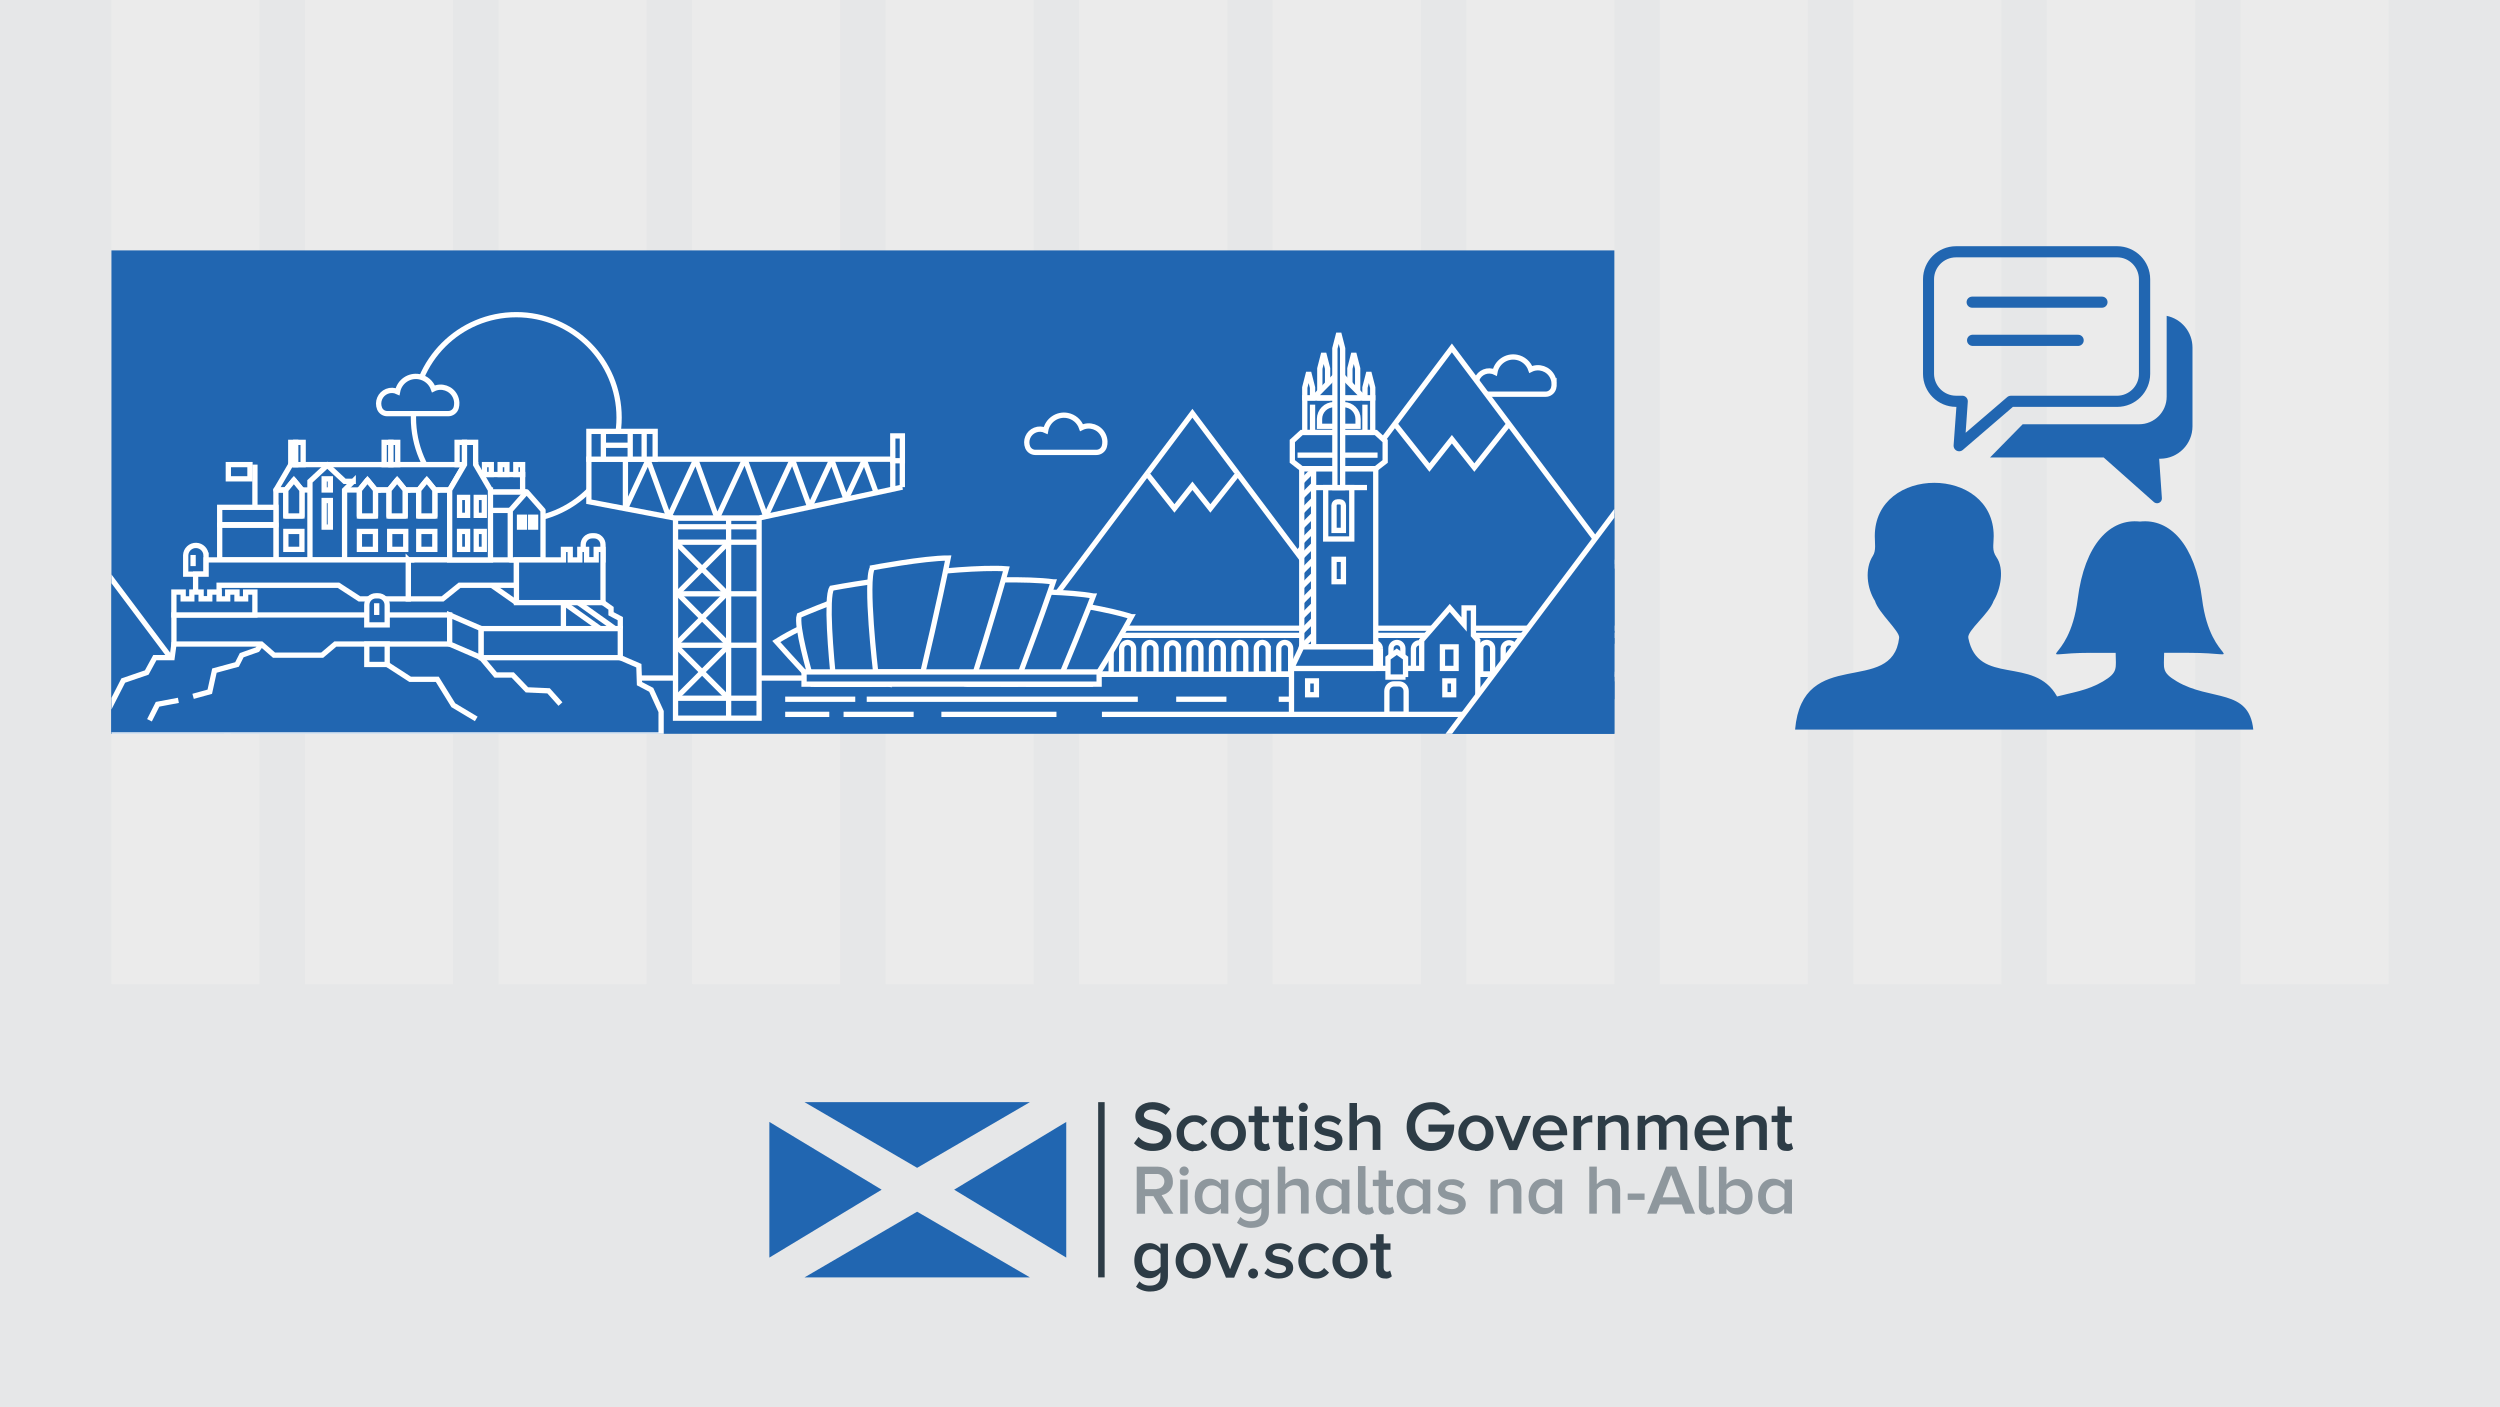 <?xml version="1.0" encoding="UTF-8"?>
<svg id="Layer_2" data-name="Layer 2" xmlns="http://www.w3.org/2000/svg" xmlns:xlink="http://www.w3.org/1999/xlink" viewBox="0 0 945 532">
  <defs>
    <style>
      .cls-1 {
        fill: #8e979d;
      }

      .cls-2, .cls-3 {
        stroke-linejoin: round;
      }

      .cls-2, .cls-3, .cls-4, .cls-5, .cls-6, .cls-7, .cls-8 {
        stroke: #fff;
        stroke-width: 2px;
      }

      .cls-2, .cls-5, .cls-9, .cls-10, .cls-7, .cls-11, .cls-8 {
        fill: none;
      }

      .cls-3, .cls-4, .cls-6, .cls-12, .cls-13 {
        fill: #2166b1;
      }

      .cls-14 {
        fill: #2d3c46;
      }

      .cls-4, .cls-5 {
        stroke-miterlimit: 10;
      }

      .cls-9 {
        stroke: #2d3c46;
        stroke-width: 2.45px;
      }

      .cls-15 {
        fill: #ebebeb;
      }

      .cls-7 {
        stroke-linejoin: bevel;
      }

      .cls-11 {
        clip-path: url(#clippath);
      }

      .cls-13 {
        fill-rule: evenodd;
      }

      .cls-16 {
        fill: #e6e7e8;
      }
    </style>
    <clipPath id="clippath">
      <rect class="cls-10" x="42.12" y="94.64" width="568.11" height="182.73"/>
    </clipPath>
  </defs>
  <g id="OurNewHome">
    <rect id="Backg" class="cls-16" width="945" height="532"/>
    <g>
      <path class="cls-15" d="m42.12,0h55.98v372.01h-55.98V0Z"/>
      <path class="cls-15" d="m115.29,0h55.98v372.01h-55.98V0Z"/>
      <path class="cls-15" d="m188.45,0h55.98v372.01h-55.98V0Z"/>
      <path class="cls-15" d="m261.61,0h55.98v372.01h-55.98V0Z"/>
      <path class="cls-15" d="m334.77,0h55.98v372.01h-55.98V0Z"/>
      <path class="cls-15" d="m407.93,0h55.98v372.01h-55.98V0Z"/>
      <path class="cls-15" d="m481.09,0h55.98v372.01h-55.98V0Z"/>
      <path class="cls-15" d="m554.25,0h55.98v372.01h-55.98V0Z"/>
      <path class="cls-15" d="m627.42,0h55.98v372.01h-55.98V0Z"/>
      <path class="cls-15" d="m700.58,0h55.98v372.01h-55.98V0Z"/>
      <path class="cls-15" d="m773.74,0h55.98v372.01h-55.98V0Z"/>
      <path class="cls-15" d="m846.9,0h55.98v372.01h-55.98V0Z"/>
    </g>
    <g class="cls-11">
      <g>
        <path class="cls-12" d="m42.12,94.64h568.11v182.73H42.12V94.64Z"/>
        <ellipse class="cls-6" cx="195.15" cy="157.85" rx="38.87" ry="38.9"/>
        <path class="cls-12" d="m478.98,233.37h28.47v20.29h-28.47v-20.29Z"/>
        <path class="cls-8" d="m417.65,166.89c.03.62-.05,1.24-.21,1.84-.39,1.36-1.63,2.29-3.04,2.28h-23.01c-1.27,0-2.41-.75-2.91-1.91-1.04-2.56.2-5.49,2.76-6.52,1.3-.53,2.76-.48,4.02.12.71-3.82,4.38-6.35,8.21-5.64,2.48.46,4.52,2.21,5.35,4.59,3.03-1.5,6.7-.26,8.2,2.77.38.77.6,1.62.63,2.48h0Z"/>
        <path class="cls-6" d="m172.66,152.24c.02.62-.05,1.24-.21,1.84-.39,1.36-1.63,2.29-3.04,2.28h-23.01c-1.27.01-2.42-.74-2.91-1.91-1.04-2.56.2-5.49,2.76-6.52,1.3-.53,2.76-.48,4.02.12.71-3.83,4.38-6.36,8.2-5.65,2.48.46,4.53,2.21,5.37,4.6,3.03-1.5,6.69-.26,8.19,2.77.38.77.6,1.62.63,2.48h0Z"/>
        <path class="cls-8" d="m587.47,144.89c.02.62-.05,1.24-.21,1.84-.39,1.36-1.63,2.29-3.05,2.28h-23.01c-1.27,0-2.41-.75-2.91-1.91-1.04-2.56.19-5.48,2.74-6.52,1.3-.53,2.77-.49,4.04.12.71-3.82,4.38-6.35,8.21-5.64,2.48.46,4.52,2.21,5.35,4.59,3.03-1.5,6.7-.26,8.2,2.77.38.77.6,1.62.63,2.48h0Z"/>
        <path class="cls-6" d="m548.81,131.51l92.6,123.39h-185.21l92.61-123.39Z"/>
        <path class="cls-6" d="m570.34,160.28l-13.04,16.46-8.49-10.71-8.49,10.71-13.04-16.46"/>
        <path class="cls-6" d="m450.72,156.21l74.07,98.69h-148.13l74.06-98.69Z"/>
        <path class="cls-6" d="m467.95,179.02l-10.43,13.17-6.79-8.57-6.79,8.57-10.43-13.17"/>
        <path class="cls-8" d="m234.47,256.3h74.97"/>
        <path class="cls-12" d="m521.8,248.81h2.85v5.91h-2.85v-5.91Z"/>
        <path class="cls-6" d="m415.51,237.47h208.5"/>
        <path class="cls-6" d="m415.51,240.17h208.5"/>
        <path class="cls-6" d="m420.01,245.11v9.62h-4.5v-9.62c0-1.24,1.01-2.25,2.25-2.25s2.25,1.01,2.25,2.25Z"/>
        <path class="cls-6" d="m428.49,245.11v9.62h-4.5v-9.62c0-1.24,1.01-2.25,2.25-2.26,1.24.01,2.24,1.02,2.25,2.26Z"/>
        <path class="cls-6" d="m436.97,245.11v9.62h-4.5v-9.62c0-1.24,1.01-2.25,2.25-2.25s2.25,1.01,2.25,2.25Z"/>
        <path class="cls-6" d="m445.45,245.11v9.62h-4.49v-9.62c.06-1.24,1.11-2.2,2.35-2.14,1.16.05,2.09.98,2.14,2.14Z"/>
        <path class="cls-6" d="m453.94,245.11v9.62h-4.5v-9.62c0-1.24,1.01-2.25,2.25-2.25s2.25,1.01,2.25,2.25Z"/>
        <path class="cls-6" d="m462.42,245.11v9.62h-4.5v-9.62c0-1.24,1.01-2.25,2.25-2.25s2.25,1.01,2.25,2.25Z"/>
        <path class="cls-6" d="m470.91,245.11v9.62h-4.5v-9.62c0-1.24,1.01-2.25,2.25-2.25s2.25,1.01,2.25,2.25Z"/>
        <path class="cls-6" d="m479.39,245.11v9.62h-4.5v-9.62c0-1.24,1-2.25,2.24-2.26,1.24,0,2.25,1.01,2.25,2.26Z"/>
        <path class="cls-6" d="m487.87,245.11v9.62h-4.5v-9.62c0-1.24,1.01-2.25,2.25-2.25s2.25,1.01,2.25,2.25Z"/>
        <path class="cls-6" d="m496.36,245.11v9.62h-4.5v-9.62c0-1.24,1.01-2.25,2.25-2.26,1.24.01,2.24,1.02,2.25,2.26Z"/>
        <path class="cls-6" d="m504.84,245.11v9.62h-4.5v-9.62c0-1.24,1.01-2.25,2.25-2.25s2.25,1.01,2.25,2.25Z"/>
        <path class="cls-6" d="m513.32,245.11v9.62h-4.5v-9.62c0-1.24,1.01-2.25,2.25-2.26,1.24.01,2.24,1.02,2.25,2.26h0Z"/>
        <path class="cls-6" d="m521.8,245.11v9.62h-4.51v-9.62c.06-1.24,1.11-2.2,2.35-2.14,1.16.05,2.09.98,2.14,2.14h.02Z"/>
        <path class="cls-6" d="m530.29,245.11v9.62h-4.5v-9.62c0-1.24,1.01-2.25,2.25-2.25s2.25,1.01,2.25,2.25Z"/>
        <path class="cls-6" d="m538.77,245.11v9.62h-4.49v-9.62c.06-1.24,1.11-2.2,2.35-2.14,1.16.05,2.09.98,2.14,2.14Z"/>
        <path class="cls-6" d="m547.25,245.11v9.62h-4.5v-9.62c0-1.24,1.01-2.25,2.25-2.25s2.25,1.01,2.25,2.25Z"/>
        <path class="cls-6" d="m555.73,245.11v9.62h-4.48v-9.62c.06-1.24,1.11-2.2,2.35-2.14,1.16.05,2.09.98,2.14,2.14h0Z"/>
        <path class="cls-6" d="m564.22,245.11v9.62h-4.5v-9.62c0-1.24,1.01-2.25,2.25-2.25s2.25,1.01,2.25,2.25Z"/>
        <path class="cls-6" d="m572.7,245.11v9.62h-4.49v-9.62c.06-1.24,1.11-2.2,2.35-2.14,1.16.05,2.09.98,2.14,2.14Z"/>
        <path class="cls-6" d="m581.18,245.11v9.62h-4.5v-9.62c0-1.24,1.01-2.25,2.25-2.25s2.25,1.01,2.25,2.25Z"/>
        <path class="cls-6" d="m589.67,245.11v9.62h-4.49v-9.62c0-1.24,1.01-2.25,2.25-2.26,1.24,0,2.24,1.02,2.24,2.26Z"/>
        <path class="cls-6" d="m598.15,245.11v9.62h-4.5v-9.62c0-1.24,1.01-2.25,2.25-2.25s2.25,1.01,2.25,2.25Z"/>
        <path class="cls-6" d="m606.63,245.11v9.62h-4.49v-9.62c0-1.24,1.01-2.25,2.25-2.26,1.24,0,2.24,1.02,2.24,2.26Z"/>
        <path class="cls-6" d="m615.12,245.11v9.62h-4.5v-9.62c0-1.24,1.01-2.25,2.25-2.25s2.25,1.01,2.25,2.25Z"/>
        <path class="cls-6" d="m623.6,245.11v9.62h-4.49v-9.62c0-1.24,1.01-2.25,2.25-2.26,1.24,0,2.24,1.02,2.24,2.26Z"/>
        <path class="cls-12" d="m419.03,257.56h201.67v6.74h-201.67v-6.74Z"/>
        <path class="cls-6" d="m-10.17,149.12l99.05,131.98H-109.22L-10.17,149.12Z"/>
        <path class="cls-6" d="m12.86,179.63l-13.95,17.61-9.08-11.46-9.08,11.46-13.95-17.61"/>
        <path class="cls-12" d="m205.26,211.65h-29.32v-25.73h23.13l6.19,7.01v18.71Z"/>
        <path class="cls-12" d="m153.89,175.62h16.08v9.59h-16.08v-9.59Z"/>
        <g>
          <path class="cls-3" d="m169.97,185.21v26.43h-65.67v-26.43h3.74v9.82h6.08v-9.82h21.73v9.82h6.07v-9.82h5.14v9.82h6.07v-9.82h5.14v9.82h6.07v-9.82h5.61Z"/>
          <path class="cls-4" d="m145.2,167.21h2.57v8.42h-2.57v-8.42Z"/>
          <path class="cls-4" d="m147.77,167.21h2.57v8.42h-2.57v-8.42Z"/>
          <path class="cls-4" d="m36.07,277.83h213.83v-8.87l-3.74-8.21-4.44-2.33-.23-6.78-7.01-3.04-39.49-8.07-74.45-1.92h-39.47l-15.31,4.84-.7,5.14h-6.53l-3.06,5.62-8.88,3.04-10.51,20.58Z"/>
          <path class="cls-2" d="m114.12,185.21l-3.04-3.74-3.04,3.74h-3.74l5.61-9.59h65.67l-5.61,9.59h-5.61l-3.04-3.74-3.04,3.74h-5.14l-3.04-3.74-3.04,3.74h-5.14l-3.04-3.74-3.04,3.74"/>
          <path class="cls-4" d="m109.91,167.21h1.87v8.42h-1.87v-8.42Z"/>
          <path class="cls-4" d="m172.78,167.21h2.81v8.42h-2.81v-8.42Z"/>
          <path class="cls-4" d="m111.78,167.21h2.81v8.42h-2.81v-8.42Z"/>
          <path class="cls-4" d="m83.04,198.55h21.27v13.1h-21.27v-13.1Z"/>
          <path class="cls-4" d="m83.04,191.77h21.27v6.55h-21.27v-6.55Z"/>
          <path class="cls-4" d="m96.36,175.62v16.14"/>
          <path class="cls-4" d="m86.31,175.62h8.18v5.38h-8.18v-5.38Z"/>
          <path class="cls-4" d="m195.21,221.23h-21.5l-6.4,5.15h-13v-14.74h40.9v9.59Z"/>
          <path class="cls-4" d="m164.36,185.21v9.82h-6.07v-9.82l3.04-3.74,3.04,3.74Z"/>
          <path class="cls-4" d="m153.14,185.21v9.82h-6.07v-9.82l3.04-3.74,3.04,3.74Z"/>
          <path class="cls-4" d="m141.93,185.21v9.82h-6.07v-9.82l3.04-3.74,3.04,3.74Z"/>
          <path class="cls-4" d="m114.12,185.21v9.82h-6.08v-9.82l3.04-3.74,3.04,3.74Z"/>
          <path class="cls-4" d="m108.05,200.88h6.07v6.78h-6.07v-6.78Z"/>
          <path class="cls-4" d="m135.85,200.88h6.07v6.78h-6.07v-6.78Z"/>
          <path class="cls-4" d="m147.3,200.88h6.07v6.78h-6.07v-6.78Z"/>
          <path class="cls-4" d="m158.29,200.88h6.07v6.78h-6.07v-6.78Z"/>
          <path class="cls-3" d="m205.26,211.64h-12.38v-18.71l6.19-7.01,6.19,7.01v18.71Z"/>
          <path class="cls-4" d="m198.95,185.92h-13.55"/>
          <path class="cls-4" d="m192.87,192.93h-7.48"/>
          <path class="cls-4" d="m223.82,202.52h.74c1.86,0,3.37,1.51,3.37,3.37v5.75h-7.48v-5.75c0-1.86,1.51-3.37,3.37-3.37h0Z"/>
          <path class="cls-4" d="m200.59,195.51h1.87v3.74h-1.87v-3.74Z"/>
          <path class="cls-4" d="m196.38,195.51h1.87v3.74h-1.87v-3.74Z"/>
          <path class="cls-4" d="m133.52,181.94l-3.27,3.27v26.43h-13.09v-29.7l6.55-6.09,6.54,6.09h3.27Z"/>
          <path class="cls-4" d="m225.36,207.67v3.98h-3.62v-3.98h-2.57v3.98h-3.62v-3.98h-2.57v3.98h-17.76v16.14h32.72v-20.12h-2.57Z"/>
          <path class="cls-4" d="m122.53,181h2.34v4.21h-2.34v-4.21Z"/>
          <path class="cls-4" d="m122.53,189.19h2.34v10.06h-2.34v-10.06Z"/>
          <path class="cls-4" d="m177.22,179.37h20.33v6.55h-20.33v-6.55Z"/>
          <path class="cls-4" d="m194.98,175.62h2.57v3.74h-2.57v-3.74Z"/>
          <path class="cls-4" d="m189.05,175.62h2.57v3.74h-2.57v-3.74Z"/>
          <path class="cls-4" d="m183.14,175.62h2.57v3.74h-2.57v-3.74Z"/>
          <path class="cls-4" d="m177.22,175.62h2.57v3.74h-2.57v-3.74Z"/>
          <path class="cls-4" d="m185.4,185.21v26.43h-15.43v-26.43l5.61-9.59v-8.42h4.21v8.42l5.61,9.59Z"/>
          <path class="cls-4" d="m173.71,200.88h3.04v6.78h-3.04v-6.78Z"/>
          <path class="cls-4" d="m180.02,200.88h3.04v6.78h-3.04v-6.78Z"/>
          <path class="cls-4" d="m173.71,188.02h3.04v6.78h-3.04v-6.78Z"/>
          <path class="cls-4" d="m180.02,188.02h3.04v6.78h-3.04v-6.78Z"/>
          <path class="cls-4" d="m195.21,227.78l-9.35-6.55"/>
          <path class="cls-4" d="m77.9,209.89v7.15h-7.71v-7.15c.08-2.13,1.86-3.8,3.99-3.72,2.02.07,3.65,1.7,3.72,3.72Z"/>
          <path class="cls-4" d="m169.97,243.45h-43.22l-4.97,4.21h-18.19l-4.81-4.21h-33.03v-10.99h104.23v10.99Z"/>
          <path class="cls-4" d="m181.89,248.6l-11.92-5.14v-10.99l11.92,5.15v10.99Z"/>
          <path class="cls-4" d="m181.89,237.61h52.58v10.99h-52.58v-10.99Z"/>
          <path class="cls-4" d="m212.97,227.78l13.79,9.82"/>
          <path class="cls-4" d="m218.58,227.78l13.79,9.82"/>
          <path class="cls-4" d="m227.93,227.78l3.04,2.16v2.05l3.5,1.87v3.74"/>
          <path class="cls-4" d="m212.97,227.78v9.82"/>
          <path class="cls-4" d="m138.65,243.45h7.71v7.72h-7.71v-7.72Z"/>
          <path class="cls-4" d="m154.32,211.64v14.74h-18.46l-7.92-5.15h-45.12v5.15h-8.88v-9.35h3.97v-5.38h76.42Z"/>
          <path class="cls-4" d="m142.13,225.21h.76c1.92,0,3.47,1.56,3.47,3.48v7.52h-7.72v-7.52c0-1.92,1.56-3.48,3.47-3.48h0Z"/>
          <path class="cls-4" d="m92.85,223.8v2.58h-3.27v-2.58h-3.51v2.58h-3.27v-2.58h-3.51v2.58h-3.27v-2.58h-3.51v2.58h-3.27v-2.58h-3.51v8.65h30.62v-8.65h-3.51Z"/>
          <path class="cls-4" d="m142.39,228.02v4.44"/>
          <path class="cls-4" d="m72.99,209.78v4.21"/>
          <path class="cls-5" d="m180.02,271.75l-8.66-5.18-6.06-9.79h-10.26l-8.67-5.61"/>
          <path class="cls-5" d="m211.85,266.14l-4.49-5.01-8.18-.37-5.37-5.61h-6.43l-5.49-6.55"/>
          <path class="cls-5" d="m72.99,263.22l6.31-1.75,1.76-7.98,8.53-2.32,1.78-3.51,5.93-2.1,1.49-2.1"/>
          <path class="cls-5" d="m67.43,264.73l-7.87,1.49-3.06,6.05"/>
          <path class="cls-8" d="m296.8,264.31h26.49"/>
          <path class="cls-6" d="m427.67,233.13c-3.41,6.3-8.04,14.04-12.27,20.85-.98,1.61-1.94,3.15-2.86,4.62h-23.52c.28-1.39.6-2.96.95-4.62,2.19-10.34,5.58-24.53,8.12-26.84,0,0,6.4.91,13.6,2.23,5.79,1.07,12.08,2.41,15.98,3.76h0Z"/>
          <path class="cls-6" d="m413.27,225.3c-.49,1.31-1.02,2.67-1.57,4.07-3.15,8.04-7,17.39-10.02,24.63-.69,1.67-1.34,3.22-1.93,4.62h-20.41c.09-1.3.19-2.87.32-4.62.79-10.56,2.4-27.59,4.81-30.5,0,0,5.69,0,12.36.31,5.78.24,12.26.68,16.43,1.49h0Z"/>
          <path class="cls-6" d="m398.15,219.96c-.42,1.24-.86,2.52-1.32,3.84-3.52,10.18-8.11,22.55-10.96,30.18-.69,1.85-1.29,3.45-1.74,4.62h-18.44l-.28-.04s0-.57.03-1.58c0-.77.04-1.79.07-3,.27-9.59,1.15-31.18,3.76-34.59,0,0,4.37-.17,9.95-.22,6.3-.04,14.12.07,18.92.79Z"/>
          <path class="cls-6" d="m351.58,216.34s19.69-2.07,28.83-1.32c-4.52,16.49-12.64,42.14-12.64,42.14l-19.94-1.48s.64-34.71,3.75-39.35Z"/>
          <path class="cls-6" d="m335.58,258.61h-27.37l-1.48-1.58-2.81-3.02c-3.68-3.97-7.38-8-10.48-11.52,2.83-1.77,5.75-3.38,8.76-4.83,3.86-1.92,7.96-3.8,11.22-5.26,3.66-1.63,6.26-2.71,6.26-2.71,2.09,1.14,5.85,7.88,9.42,15.07.4.8.8,1.61,1.19,2.42,1.14,2.34,2.23,4.67,3.21,6.81l1.2,2.63c.31.7.61,1.37.89,1.99Z"/>
          <path class="cls-6" d="m329.45,222.78c0,3.94-.06,8.37-.14,12.89-.06,3.04-.14,6.11-.22,9.08-.08,3.26-.18,6.4-.27,9.23-.05,1.66-.1,3.21-.15,4.62h-21.49l-.45-1.58c-.28-.99-.56-2.01-.83-3.04-1.6-5.85-3.1-12.01-3.71-16.33-.32-2.31-.39-4.09-.07-5.03,0,0,5.15-2.2,11.32-4.57,5.2-1.97,11.13-4.1,15.32-5.11l.69-.16Z"/>
          <path class="cls-6" d="m343.03,218.66c-2.18,11.09-5.64,26.28-7.73,35.33-.22.95-.42,1.82-.61,2.63-.18.73-.33,1.4-.49,1.97h-18.91c-.13-1.25-.29-2.83-.49-4.62-.59-6.14-1.3-14.78-1.4-21.59,0-1.56,0-3.03.04-4.34.1-2.7.39-4.77.93-5.71,0,0,6.93-1.31,14.47-2.37,5.13-.69,10.51-1.29,14.2-1.29h0Z"/>
          <path class="cls-6" d="m329.77,214.62s19.49-3.68,28.64-3.68c-3.3,16.81-9.53,43.05-9.53,43.05h-17.88s-4.02-34.49-1.23-39.37h0Z"/>
          <path class="cls-6" d="m303.93,253.99h111.54v4.62h-111.54v-4.62Z"/>
          <path class="cls-8" d="m318.87,270.03h26.49"/>
          <path class="cls-8" d="m296.8,270.03h16.67"/>
          <path class="cls-8" d="m355.84,270.03h43.5"/>
          <path class="cls-8" d="m416.53,270.03h73.7"/>
          <path class="cls-8" d="m327.62,264.31h102.47"/>
          <path class="cls-8" d="m444.6,264.31h18.99"/>
          <path class="cls-8" d="m483.36,264.31h48.53"/>
          <path class="cls-6" d="m255.35,263.93h31.85"/>
          <path class="cls-6" d="m255.35,195.79h31.59v75.68h-31.59v-75.68Z"/>
          <path class="cls-6" d="m275.42,195.79v75.68"/>
          <path class="cls-6" d="m255.35,204.95h31.59"/>
          <path class="cls-6" d="m275.42,204.95l-20.07,20.08"/>
          <path class="cls-6" d="m255.35,204.95l20.07,20.08"/>
          <path class="cls-6" d="m275.42,223.58l-20.07,20.09"/>
          <path class="cls-6" d="m255.35,223.58l20.07,20.09"/>
          <path class="cls-6" d="m275.42,244l-20.07,20.08"/>
          <path class="cls-6" d="m255.35,244l20.07,20.08"/>
          <path class="cls-6" d="m341.09,184.13l-54.15,11.66h-32.07l-32.28-6.14v-16.07h118.49v10.55Z"/>
          <path class="cls-7" d="m236.41,173.57v18.7l8.57-18.39,7.86,21.61,10.15-21.79,8.09,22.23,10.47-22.47,7.92,21.78,10.06-21.6,6.55,18.01,8.31-17.85,5.42,14.91,6.9-14.81,4.52,12.42"/>
          <path class="cls-6" d="m337.47,164.77h3.63v9.39h-3.63v-9.39Z"/>
          <path class="cls-6" d="m255.35,224.46h31.59"/>
          <path class="cls-6" d="m255.35,243.9h31.59"/>
          <path class="cls-6" d="m255.35,263.93h31.59"/>
          <path class="cls-6" d="m337.47,173.34v11.57"/>
          <path class="cls-6" d="m222.6,163.06h25.05v10.52h-25.05v-10.52Z"/>
          <path class="cls-6" d="m243.49,163.06v10.52"/>
          <path class="cls-8" d="m228.08,163.06v10.52"/>
          <path class="cls-8" d="m238.22,163.06v10.52"/>
          <path class="cls-8" d="m228.08,168.31h10.14"/>
          <path class="cls-7" d="m255.35,199.11h31.59"/>
          <path class="cls-6" d="m558.61,242.05v27.98h-70.43v-17.37h49.22v-10.61l10.61-12.25,5.41,6.26v-6.26h3.54v10.33l1.65,1.92Z"/>
          <path class="cls-6" d="m492.06,177.16h27.97v67.36h-27.97v-67.36Z"/>
          <path class="cls-8" d="m496.54,177.16v67.36"/>
          <path class="cls-8" d="m526.94,258.51h1.88c1.49,0,2.7,1.21,2.7,2.7v8.81h-7.28v-8.81c0-1.49,1.21-2.7,2.7-2.7h0Z"/>
          <path class="cls-3" d="m520.03,252.66h-31.84l3.88-8.14h27.97v8.14Z"/>
          <path class="cls-6" d="m493.2,150.37h25.69v13.12h-25.69v-13.12Z"/>
          <path class="cls-8" d="m504.28,211.42h3.53v8.46h-3.53v-8.46Z"/>
          <path class="cls-8" d="m505.58,189.7h.91c.72,0,1.31.59,1.31,1.31h0v9.48h-3.53v-9.47c0-.72.58-1.31,1.3-1.32h0Z"/>
          <path class="cls-8" d="m504.16,152.96h3.78c2.99,0,5.41,2.43,5.41,5.42h0v2.76h-14.57v-2.76c0-2.98,2.4-5.4,5.38-5.42h0Z"/>
          <path class="cls-6" d="m520.07,163.49h-28.06l-3.51,3.21v7.73l3.51,2.73h28.06l3.52-2.73v-7.73l-3.52-3.21Z"/>
          <path class="cls-8" d="m496.4,184.3h20.32"/>
          <path class="cls-8" d="m501.11,184.3h9.86v19.44h-9.86v-19.44Z"/>
          <path class="cls-8" d="m545.24,244.52h5.17v8.14h-5.17v-8.14Z"/>
          <path class="cls-8" d="m546.16,257.37h3.33v5.24h-3.33v-5.24Z"/>
          <path class="cls-8" d="m494.28,257.37h3.33v5.24h-3.33v-5.24Z"/>
          <path class="cls-6" d="m501.83,150.37h-2.94v-11.08l1.47-5.73,1.47,5.73v11.08Z"/>
          <path class="cls-6" d="m513.2,150.37h-2.94v-11.08l1.47-5.73,1.47,5.73v11.08Z"/>
          <path class="cls-6" d="m496.14,150.37h-2.94v-3.87l1.47-5.73,1.47,5.73v3.87Z"/>
          <path class="cls-6" d="m518.89,150.37h-2.94v-3.87l1.47-5.73,1.47,5.73v3.87Z"/>
          <path class="cls-8" d="m490.47,172.05h30.25"/>
          <path class="cls-6" d="m506.04,140.77l-9.49,9.6h18.99l-9.5-9.6Z"/>
          <path class="cls-6" d="m507.52,184.3h-2.94v-52.59l1.47-5.73,1.47,5.73v52.59Z"/>
          <path class="cls-8" d="m496.14,152.96v10.53"/>
          <path class="cls-8" d="m515.95,152.96v10.53"/>
          <path class="cls-6" d="m531.3,255.93h-6.64v-7.18l3.32-2.4,3.32,2.4v7.18Z"/>
          <path class="cls-8" d="m492.01,182.06l4.53-4.54"/>
          <path class="cls-8" d="m492.01,187.74l4.53-4.54"/>
          <path class="cls-8" d="m492.01,193.42l4.53-4.54"/>
          <path class="cls-8" d="m492.01,199.1l4.53-4.54"/>
          <path class="cls-8" d="m492.01,204.77l4.53-4.54"/>
          <path class="cls-8" d="m492.01,210.45l4.53-4.54"/>
          <path class="cls-8" d="m492.01,216.13l4.53-4.54"/>
          <path class="cls-8" d="m492.01,221.8l4.53-4.54"/>
          <path class="cls-8" d="m492.01,227.48l4.53-4.54"/>
          <path class="cls-8" d="m492.01,233.16l4.53-4.54"/>
          <path class="cls-8" d="m492.01,238.84l4.53-4.54"/>
          <path class="cls-8" d="m492.01,244.52l4.53-4.54"/>
          <path class="cls-6" d="m644.29,148.61l99.05,131.98h-198.1l99.05-131.98Z"/>
          <path class="cls-6" d="m667.32,179.12l-13.95,17.61-9.08-11.46-9.08,11.46-13.95-17.61"/>
        </g>
      </g>
    </g>
    <path class="cls-13" d="m790.32,246.77c-24.12,0-8.24,5.95-4.95-20.33,2.62-20.82,12.27-30.53,23.51-29.29,11.24-1.25,20.9,8.51,23.51,29.29,3.29,26.22,19.17,20.33-4.95,20.33h-9.4c0,5.85-1.17,7.27,4.82,10.81,12.73,7.53,27.29,2.48,28.88,18.22h-173.2c2.78-32.11,36.72-12.36,39.34-34.7.3-2.51-7.78-9.37-9.16-13.98-2.97-4.67-3.97-12.08-.76-17.03,1.26-1.95.71-4.79.71-7.44,0-26.85,44.95-26.86,44.95,0,0,3.41-.79,5.31,1.06,7.99,3.11,4.46,1.49,12.37-1.1,16.52-1.65,4.85-10.11,11.24-9.56,13.98,3.64,18.5,24.81,6.45,33.55,22.13,5.21-1.4,11.47-2.2,17.33-5.67s4.86-4.97,4.82-10.81h-9.4v-.03Zm-50.99-153.7h60.98c6.88.02,12.45,5.59,12.46,12.46v35.81c-.02,6.88-5.59,12.45-12.46,12.46h-39.44l-18.92,16.27c-.87.76-2.2.67-2.96-.2,0,0-.01-.01-.02-.02-.35-.41-.53-.95-.51-1.49l1.06-14.56h-.16c-6.88-.02-12.45-5.59-12.46-12.46v-35.81c.02-6.87,5.57-12.43,12.43-12.46Zm79.57,26.3c5.72,1.13,9.85,6.15,9.86,11.99v29.75c.02,6.74-5.41,12.24-12.15,12.29h-.45l1.03,14.87h0c.03.48-.12.96-.43,1.32-.66.77-1.81.86-2.58.2,0,0,0,0,0,0l-19.01-16.88h-42.92l12.32-12.54h44.02c5.75,0,10.41-4.66,10.41-10.41v-30.56h-.09Zm-73.43,11.38c-1.16-.1-2.03-1.12-1.93-2.28.09-1.03.9-1.84,1.93-1.93h39.89c1.16-.1,2.18.77,2.28,1.93.1,1.16-.77,2.18-1.93,2.28-.12,0-.24,0-.35,0h-39.89Zm0-14.43c-1.16,0-2.1-.94-2.1-2.1,0-1.16.94-2.1,2.1-2.1h49.08c1.16,0,2.1.94,2.1,2.1,0,1.16-.94,2.1-2.1,2.1h-49.08Zm54.85-19.04h-60.98c-4.55.02-8.25,3.7-8.27,8.25v35.81c.05,4.54,3.72,8.2,8.25,8.24h2.56c1.15.08,2.02,1.08,1.95,2.23l-.82,11.78,15.6-13.39c.39-.39.93-.61,1.49-.61h40.16c4.55-.02,8.24-3.71,8.25-8.27v-35.8c-.02-4.55-3.7-8.24-8.25-8.25h.06Z"/>
    <g>
      <line class="cls-9" x1="416.33" y1="482.85" x2="416.33" y2="416.61"/>
      <polygon class="cls-12" points="304.11 416.61 346.67 441.44 389.3 416.61 304.11 416.61"/>
      <polygon class="cls-12" points="304.11 482.85 346.67 458.02 389.3 482.85 304.11 482.85"/>
      <polygon class="cls-12" points="290.82 424.09 290.82 475.37 333.26 449.7 290.82 424.09"/>
      <polygon class="cls-12" points="403.04 424.09 403.04 475.37 360.67 449.7 403.04 424.09"/>
      <path class="cls-14" d="m434.84,488.2c3.16,0,6.64-1.29,6.64-5.87v-12.25h-2.84v1.87c-.97-1.29-2.52-2.06-4.13-2.06-3.35,0-5.74,2.39-5.74,6.64s2.39,6.64,5.74,6.64c1.61,0,3.16-.84,4.13-2.19v1.42c0,2.71-1.93,3.55-3.81,3.55-1.55.13-3.16-.52-4.13-1.61l-1.29,2.06c1.55,1.23,3.48,1.87,5.42,1.81h0Zm.52-7.74c-2.26,0-3.68-1.61-3.68-4.13s1.42-4.13,3.68-4.13c1.29,0,2.52.64,3.35,1.74v4.9c-.84.97-2,1.61-3.35,1.61h0Zm15.67,2.84c3.55.13,6.64-2.71,6.64-6.38v-.45c0-3.68-3.03-6.64-6.64-6.64s-6.64,3.03-6.64,6.64c-.13,3.55,2.58,6.64,6.19,6.71.13.13.19.13.45.13h0Zm0-2.52c-2.39,0-3.68-1.93-3.68-4.32s1.29-4.26,3.68-4.26,3.68,1.93,3.68,4.26-1.29,4.32-3.68,4.32h0Zm15.48,2.19l5.29-12.9h-3.03l-3.81,9.67-3.81-9.67h-3.03l5.29,12.9h3.1Zm7.16.32c1.1,0,1.87-.84,1.87-1.93s-.84-1.87-1.87-1.87c-.97,0-1.87.84-1.87,1.87,0,1.1.77,1.81,1.87,1.93h0Zm9.74,0c3.48,0,5.42-1.74,5.42-4,0-5.1-7.8-3.48-7.8-5.61,0-.84.84-1.61,2.39-1.61,1.42,0,2.84.52,3.81,1.55l1.16-1.93c-1.42-1.16-3.16-1.87-4.97-1.74-3.22,0-5.1,1.87-5.1,3.93,0,4.97,7.8,3.16,7.8,5.61,0,.97-.84,1.74-2.58,1.74-1.61,0-3.16-.64-4.32-1.87l-1.29,1.93c1.61,1.35,3.55,2,5.48,2h0Zm14,0c1.93.13,3.81-.77,4.97-2.26l-1.87-1.74c-.64.97-1.74,1.61-3.03,1.55-2.39,0-3.93-1.87-3.93-4.32-.19-2.19,1.42-4,3.55-4.26h.45c1.16,0,2.26.52,3.03,1.55l1.87-1.61c-1.16-1.55-3.03-2.39-4.97-2.26-3.68,0-6.71,3.03-6.71,6.71-.06,3.61,2.97,6.64,6.64,6.64h0Zm12.9,0c3.55.13,6.64-2.71,6.64-6.38v-.45c0-3.68-3.03-6.64-6.64-6.64s-6.64,3.03-6.64,6.64c-.13,3.55,2.58,6.64,6.19,6.71.13.13.26.13.45.13h0Zm0-2.52c-2.39,0-3.68-1.93-3.68-4.32s1.29-4.26,3.68-4.26,3.68,1.93,3.68,4.26-1.29,4.32-3.68,4.32h0Zm13.22,2.52c.97.13,1.87-.19,2.58-.84l-.64-2.19c-.32.32-.77.45-1.16.45-.77,0-1.29-.64-1.29-1.42v-6.9h2.58v-2.39h-2.58v-3.48h-2.84v3.48h-2.19v2.39h2.19v7.48c-.19,1.61.97,3.16,2.58,3.35.39.06.58.06.77.06h0Z"/>
      <path class="cls-1" d="m443.54,458.79l-4.45-7.03c2.58-.45,4.45-2.58,4.26-5.22,0-3.22-2.26-5.55-5.87-5.55h-7.8v17.8h3.16v-6.64h3.16l3.93,6.64h3.61Zm-6.45-9.29h-4.32v-5.74h4.32c1.55-.13,2.9.97,3.03,2.58.13,1.55-.97,2.9-2.58,3.03-.13,0-.19,0-.45.13h0Zm10.51-5.1c.97,0,1.74-.77,1.74-1.74s-.77-1.74-1.74-1.74-1.74.77-1.74,1.74c-.06.97.77,1.74,1.74,1.74q-.06,0,0,0h0Zm1.35,14.38v-12.9h-2.84v12.9h2.84Zm15.35,0v-12.9h-2.84v1.74c-.97-1.29-2.52-2.06-4.13-2.06-3.35,0-5.74,2.58-5.74,6.71s2.39,6.71,5.74,6.71c1.61,0,3.16-.77,4.13-2.06v1.74l2.84.13h0Zm-6.13-2.13c-2.26,0-3.68-1.87-3.68-4.32s1.42-4.26,3.68-4.26c1.29,0,2.58.64,3.35,1.74v5.1c-.9,1.03-2.06,1.74-3.35,1.74h0Zm14.83,7.48c3.16,0,6.64-1.29,6.64-5.87v-12.38h-2.84v1.74c-.97-1.29-2.52-2.06-4.13-2.06-3.35,0-5.74,2.39-5.74,6.64s2.39,6.64,5.74,6.64c1.61,0,3.16-.84,4.13-2.19v1.42c0,2.71-1.93,3.55-3.81,3.55-1.55.13-3.03-.52-4.13-1.61l-1.29,2.19c1.48,1.23,3.48,2,5.42,1.93h0Zm.52-7.8c-2.26,0-3.68-1.61-3.68-4.13s1.42-4.26,3.68-4.26c1.29,0,2.52.64,3.35,1.74v4.9c-.84,1.03-2.06,1.74-3.35,1.74h0Zm21.15,2.45v-9.09c0-2.58-1.42-4.13-4.26-4.13-1.74,0-3.35.77-4.58,2.06v-6.64h-2.84v17.8h2.84v-9.03c.77-1.1,2.06-1.74,3.35-1.74,1.61,0,2.58.52,2.58,2.58v8.13h2.9v.06Zm15.41,0v-12.9h-2.84v1.74c-.97-1.29-2.52-2.06-4.13-2.06-3.35,0-5.74,2.58-5.74,6.71s2.39,6.71,5.74,6.71c1.61,0,3.16-.77,4.13-2.06v1.74l2.84.13h0Zm-6.19-2.13c-2.26,0-3.68-1.87-3.68-4.32s1.42-4.26,3.55-4.26c1.29,0,2.58.64,3.35,1.74v5.1c-.64,1.03-1.93,1.74-3.22,1.74h0Zm12.9,2.45c.97.13,1.93-.19,2.58-.84l-.64-2.19c-.32.32-.77.45-1.29.45-.77,0-1.29-.64-1.29-1.42v-14.32h-2.84v14.83c-.19,1.61.97,3.16,2.58,3.35.39.26.71.26.9.13h0Zm7.67,0c.97.13,1.87-.19,2.58-.84l-.64-2.19c-.32.32-.77.45-1.16.45-.77,0-1.29-.64-1.29-1.29v-6.9h2.58v-2.39h-2.58v-3.48h-2.84v3.48h-2.19v2.39h2.19v7.48c-.19,1.61.97,3.16,2.58,3.35.26-.06.45-.06.77-.06h0Zm16.19-.32v-12.9h-2.84v1.74c-.97-1.29-2.52-2.06-4.13-2.06-3.35,0-5.74,2.58-5.74,6.71s2.39,6.71,5.74,6.71c1.61,0,3.16-.77,4.13-2.06v1.74l2.84.13h0Zm-6.06-2.13c-2.26,0-3.68-1.87-3.68-4.32s1.42-4.26,3.55-4.26c1.29,0,2.58.64,3.35,1.74v5.1c-.77,1.03-2.06,1.74-3.22,1.74h0Zm14.06,2.45c3.48,0,5.42-1.74,5.42-4,0-5.1-7.8-3.48-7.8-5.61,0-.84.84-1.61,2.39-1.61,1.42,0,2.84.52,3.81,1.55l1.16-1.93c-1.42-1.16-3.16-1.87-4.97-1.74-3.22,0-5.1,1.74-5.1,3.93,0,4.97,7.8,3.16,7.8,5.61,0,.97-.84,1.74-2.58,1.74-1.61,0-3.16-.64-4.32-1.87l-1.29,1.93c1.48,1.35,3.42,2.13,5.48,2h0Zm26.44-.32v-9.09c0-2.58-1.42-4.13-4.26-4.13-1.74,0-3.48.77-4.58,2.06v-1.74h-2.84v12.9h2.71v-9.03c.77-1.1,2.06-1.74,3.35-1.74,1.61,0,2.58.64,2.58,2.71v8h3.03v.06Zm15.41,0v-12.9h-2.84v1.74c-.97-1.29-2.52-2.06-4.13-2.06-3.35,0-5.74,2.58-5.74,6.71s2.39,6.71,5.74,6.71c1.61,0,3.16-.77,4.13-2.06v1.74l2.84.13h0Zm-6.19-2.13c-2.26,0-3.68-1.87-3.68-4.32s1.42-4.26,3.55-4.26c1.29,0,2.58.64,3.35,1.74v5.1c-.71,1.03-2,1.74-3.22,1.74h0Zm28.12,2.13v-9.09c0-2.58-1.42-4.13-4.26-4.13-1.74,0-3.35.77-4.58,2.06v-6.64h-2.84v17.8h2.84v-9.03c.77-1.1,1.93-1.74,3.22-1.74,1.61,0,2.58.52,2.58,2.58v8.13h3.03v.06Zm9.22-5.22v-2.39h-6.38v2.39h6.38Zm19.09,5.22l-7.09-17.8h-3.87l-7.16,17.8h3.55l1.29-3.48h8.26l1.29,3.48h3.74Zm-5.87-6.19h-6.38l3.22-8.45,3.16,8.45h0Zm10.64,6.51c.97.13,1.93-.19,2.71-.84l-.64-2.19c-.32.32-.77.45-1.29.45-.77,0-1.29-.64-1.29-1.42v-14.32h-2.84v14.83c-.19,1.61.97,3.16,2.58,3.35.19.26.39.26.77.13h0Zm7.09-4.19v-5.1c.77-1.1,2.06-1.74,3.35-1.74,2.26,0,3.68,1.74,3.68,4.26s-1.42,4.32-3.68,4.32c-1.29.06-2.45-.58-3.35-1.74h0Zm0,3.87v-1.74c.97,1.29,2.52,2.06,4.13,2.06,3.35,0,5.74-2.52,5.74-6.71s-2.39-6.71-5.74-6.71c-1.61,0-3.16.77-4.13,2.06v-6.71h-2.84v17.8h2.84v-.06Zm24.77,0v-12.9h-2.84v1.74c-.97-1.29-2.52-2.06-4.26-2.06-3.35,0-5.74,2.58-5.74,6.71s2.39,6.71,5.74,6.71c1.61,0,3.16-.77,4.13-2.06v1.74l2.97.13h0Zm-6.19-2.13c-2.26,0-3.68-1.87-3.68-4.32s1.42-4.26,3.68-4.26c1.29,0,2.58.64,3.35,1.74v5.1c-.84,1.03-2.06,1.74-3.35,1.74h0Z"/>
      <path class="cls-14" d="m435.8,435.06c4.77,0,6.97-2.58,6.97-5.55,0-6.64-10.38-4.58-10.38-7.93,0-1.29,1.16-2.19,3.03-2.19s3.81.77,5.22,2.06l1.74-2.26c-1.87-1.74-4.26-2.58-6.71-2.58-3.93,0-6.51,2.26-6.51,5.22,0,6.51,10.38,4.26,10.38,7.93,0,1.16-.97,2.52-3.55,2.52-2.19,0-4.26-.84-5.61-2.52l-1.74,2.39c1.87,1.93,4.45,3.03,7.16,2.9h0Zm15.61,0c1.93.13,3.81-.77,4.97-2.26l-1.87-1.74c-.64.97-1.74,1.61-3.03,1.55-2.26,0-3.93-1.74-3.93-4.32-.19-2.19,1.42-4,3.55-4.26h.45c1.16,0,2.26.52,3.03,1.55l1.87-1.74c-1.16-1.55-3.03-2.39-4.97-2.26-3.55-.13-6.64,2.71-6.71,6.32v.45c-.19,3.55,2.58,6.64,6.19,6.84.13-.13.39-.13.45-.13h0Zm12.9,0c3.55.13,6.64-2.71,6.64-6.38v-.45c0-3.68-3.03-6.64-6.64-6.64s-6.64,3.03-6.64,6.64c-.13,3.55,2.58,6.64,6.19,6.71.13.13.39.13.45.13h0Zm0-2.52c-2.39,0-3.68-2.06-3.68-4.32s1.29-4.26,3.68-4.26,3.68,1.93,3.68,4.26-1.29,4.32-3.68,4.32h0Zm13.22,2.52c.97.13,1.87-.19,2.58-.84l-.64-2.19c-.32.32-.77.45-1.16.45-.77,0-1.29-.64-1.29-1.42v-6.84h2.58v-2.39h-2.58v-3.61h-2.84v3.55h-2.19v2.39h2.19v7.48c-.19,1.61.84,3.16,2.52,3.35.32.06.64.06.84.06h0Zm9.16,0c.97.13,1.87-.19,2.58-.84l-.64-2.19c-.32.32-.77.45-1.16.45-.77,0-1.29-.64-1.29-1.42v-6.84h2.58v-2.39h-2.58v-3.61h-2.84v3.55h-2.19v2.39h2.19v7.48c-.19,1.61.84,3.16,2.52,3.35.26.06.52.06.84.06h0Zm5.93-14.77c.97,0,1.74-.77,1.74-1.74s-.77-1.74-1.74-1.74-1.74.77-1.74,1.74c0,.9.77,1.74,1.74,1.74h0Zm1.42,14.45v-12.9h-2.84v12.9h2.84Zm8,.32c3.48,0,5.42-1.74,5.42-4,0-5.1-7.8-3.48-7.8-5.61,0-.84.84-1.61,2.39-1.61,1.42,0,2.84.52,3.81,1.55l1.16-1.93c-1.42-1.16-3.16-1.87-4.97-1.87-3.22,0-5.1,1.87-5.1,3.93,0,4.97,7.8,3.16,7.8,5.61,0,.97-.84,1.74-2.58,1.74-1.61,0-3.16-.64-4.32-1.74l-1.29,2.06c1.48,1.23,3.42,2,5.48,1.87h0Zm19.74-.32v-9.09c0-2.58-1.42-4.13-4.26-4.13-1.74,0-3.35.77-4.58,2.06v-6.64h-2.84v17.8h2.84v-9.03c.77-1.1,2.06-1.74,3.35-1.74,1.61,0,2.58.52,2.58,2.58v8.13h2.9v.06Zm19.03.32c5.61,0,8.9-3.93,8.9-10h-9.74v2.71h6.38c-.45,2.58-2.58,4.45-5.22,4.32-3.35,0-6.19-2.71-6.19-6.06v-.32c-.19-3.35,2.39-6.32,5.74-6.38h.45c1.87,0,3.55.97,4.58,2.39l2.58-1.42c-1.61-2.39-4.32-3.81-7.16-3.68-5.22,0-9.42,3.55-9.42,9.22-.13,4.97,3.68,9.09,8.64,9.22h.45Zm17.09,0c3.55.13,6.64-2.71,6.64-6.38v-.45c0-3.68-3.03-6.64-6.64-6.64s-6.64,3.03-6.64,6.64c-.13,3.55,2.58,6.64,6.19,6.71.13.13.32.13.45.13h0Zm0-2.52c-2.39,0-3.68-2.06-3.68-4.32s1.29-4.26,3.68-4.26,3.68,1.93,3.68,4.26-1.29,4.32-3.68,4.32h0Zm15.54,2.19l5.29-12.9h-3.03l-3.81,9.67-3.81-9.67h-2.9l5.29,12.9h2.97Zm12.64.32c1.93,0,3.81-.64,5.29-1.93l-1.29-1.87c-.97.97-2.39,1.42-3.68,1.42-2.06.13-3.93-1.42-4.13-3.55h10.13v-.58c0-4-2.52-6.97-6.38-6.97-3.55-.13-6.64,2.84-6.64,6.38v.32c-.19,3.55,2.58,6.64,6.19,6.84.13-.06.32-.06.52-.06h0Zm3.48-7.8h-7.29c.13-1.93,1.74-3.48,3.55-3.35,1.93-.13,3.55,1.42,3.68,3.22q-.06,0,.06.13h0Zm8.13,7.48v-8.77c.77-1.1,2.06-1.74,3.35-1.74.32,0,.52,0,.84.13v-2.84c-1.61.13-3.22.84-4.26,2.19v-1.87h-2.84v12.9h2.9Zm17.93,0v-9.09c0-2.58-1.42-4.13-4.26-4.13-1.74,0-3.48.77-4.58,2.06v-1.74h-2.77v12.9h2.84v-9.03c.77-1.1,2.06-1.61,3.35-1.74,1.61,0,2.58.64,2.58,2.71v8l2.84.06h0Zm22.19,0v-9.35c0-2.58-1.42-3.93-3.68-3.93-1.74,0-3.35.84-4.45,2.39-.45-1.55-1.93-2.52-3.55-2.39-1.61,0-3.16.77-4.26,2.06v-1.74h-2.84v12.9h2.84v-9.03c.64-.97,1.87-1.61,3.03-1.74,1.55,0,2.19.97,2.19,2.26v8.45h2.84v-9.03c.64-.97,1.74-1.61,3.03-1.74,1.1-.13,2.06.77,2.19,1.87v8.96l2.64.06h0Zm9.55.32c1.93,0,3.81-.64,5.29-1.93l-1.29-1.87c-.97.97-2.39,1.42-3.68,1.42-2.06.13-3.93-1.42-4.13-3.55h10v-.58c0-4-2.52-6.97-6.38-6.97-3.55,0-6.51,2.84-6.64,6.38v.32c-.13,3.55,2.71,6.64,6.32,6.71.19.06.39.06.52.06h0Zm3.48-7.8h-7.29c.13-1.93,1.74-3.48,3.55-3.35,1.93-.13,3.55,1.29,3.68,3.22q.06,0,.06.13h0Zm17.03,7.48v-9.09c0-2.58-1.42-4.13-4.26-4.13-1.74,0-3.48.77-4.58,2.06v-1.74h-2.77v12.9h2.84v-9.03c.77-1.1,2.06-1.61,3.35-1.74,1.61,0,2.58.64,2.58,2.71v8l2.84.06h0Zm7.35.32c.97.13,1.87-.19,2.58-.84l-.64-2.19c-.32.32-.77.45-1.16.45-.77,0-1.29-.64-1.29-1.42v-6.84h2.58v-2.39h-2.58v-3.61h-2.84v3.55h-2.19v2.39h2.19v7.48c-.19,1.61.84,3.16,2.52,3.35.39.06.64.06.84.06h0Z"/>
    </g>
  </g>
</svg>